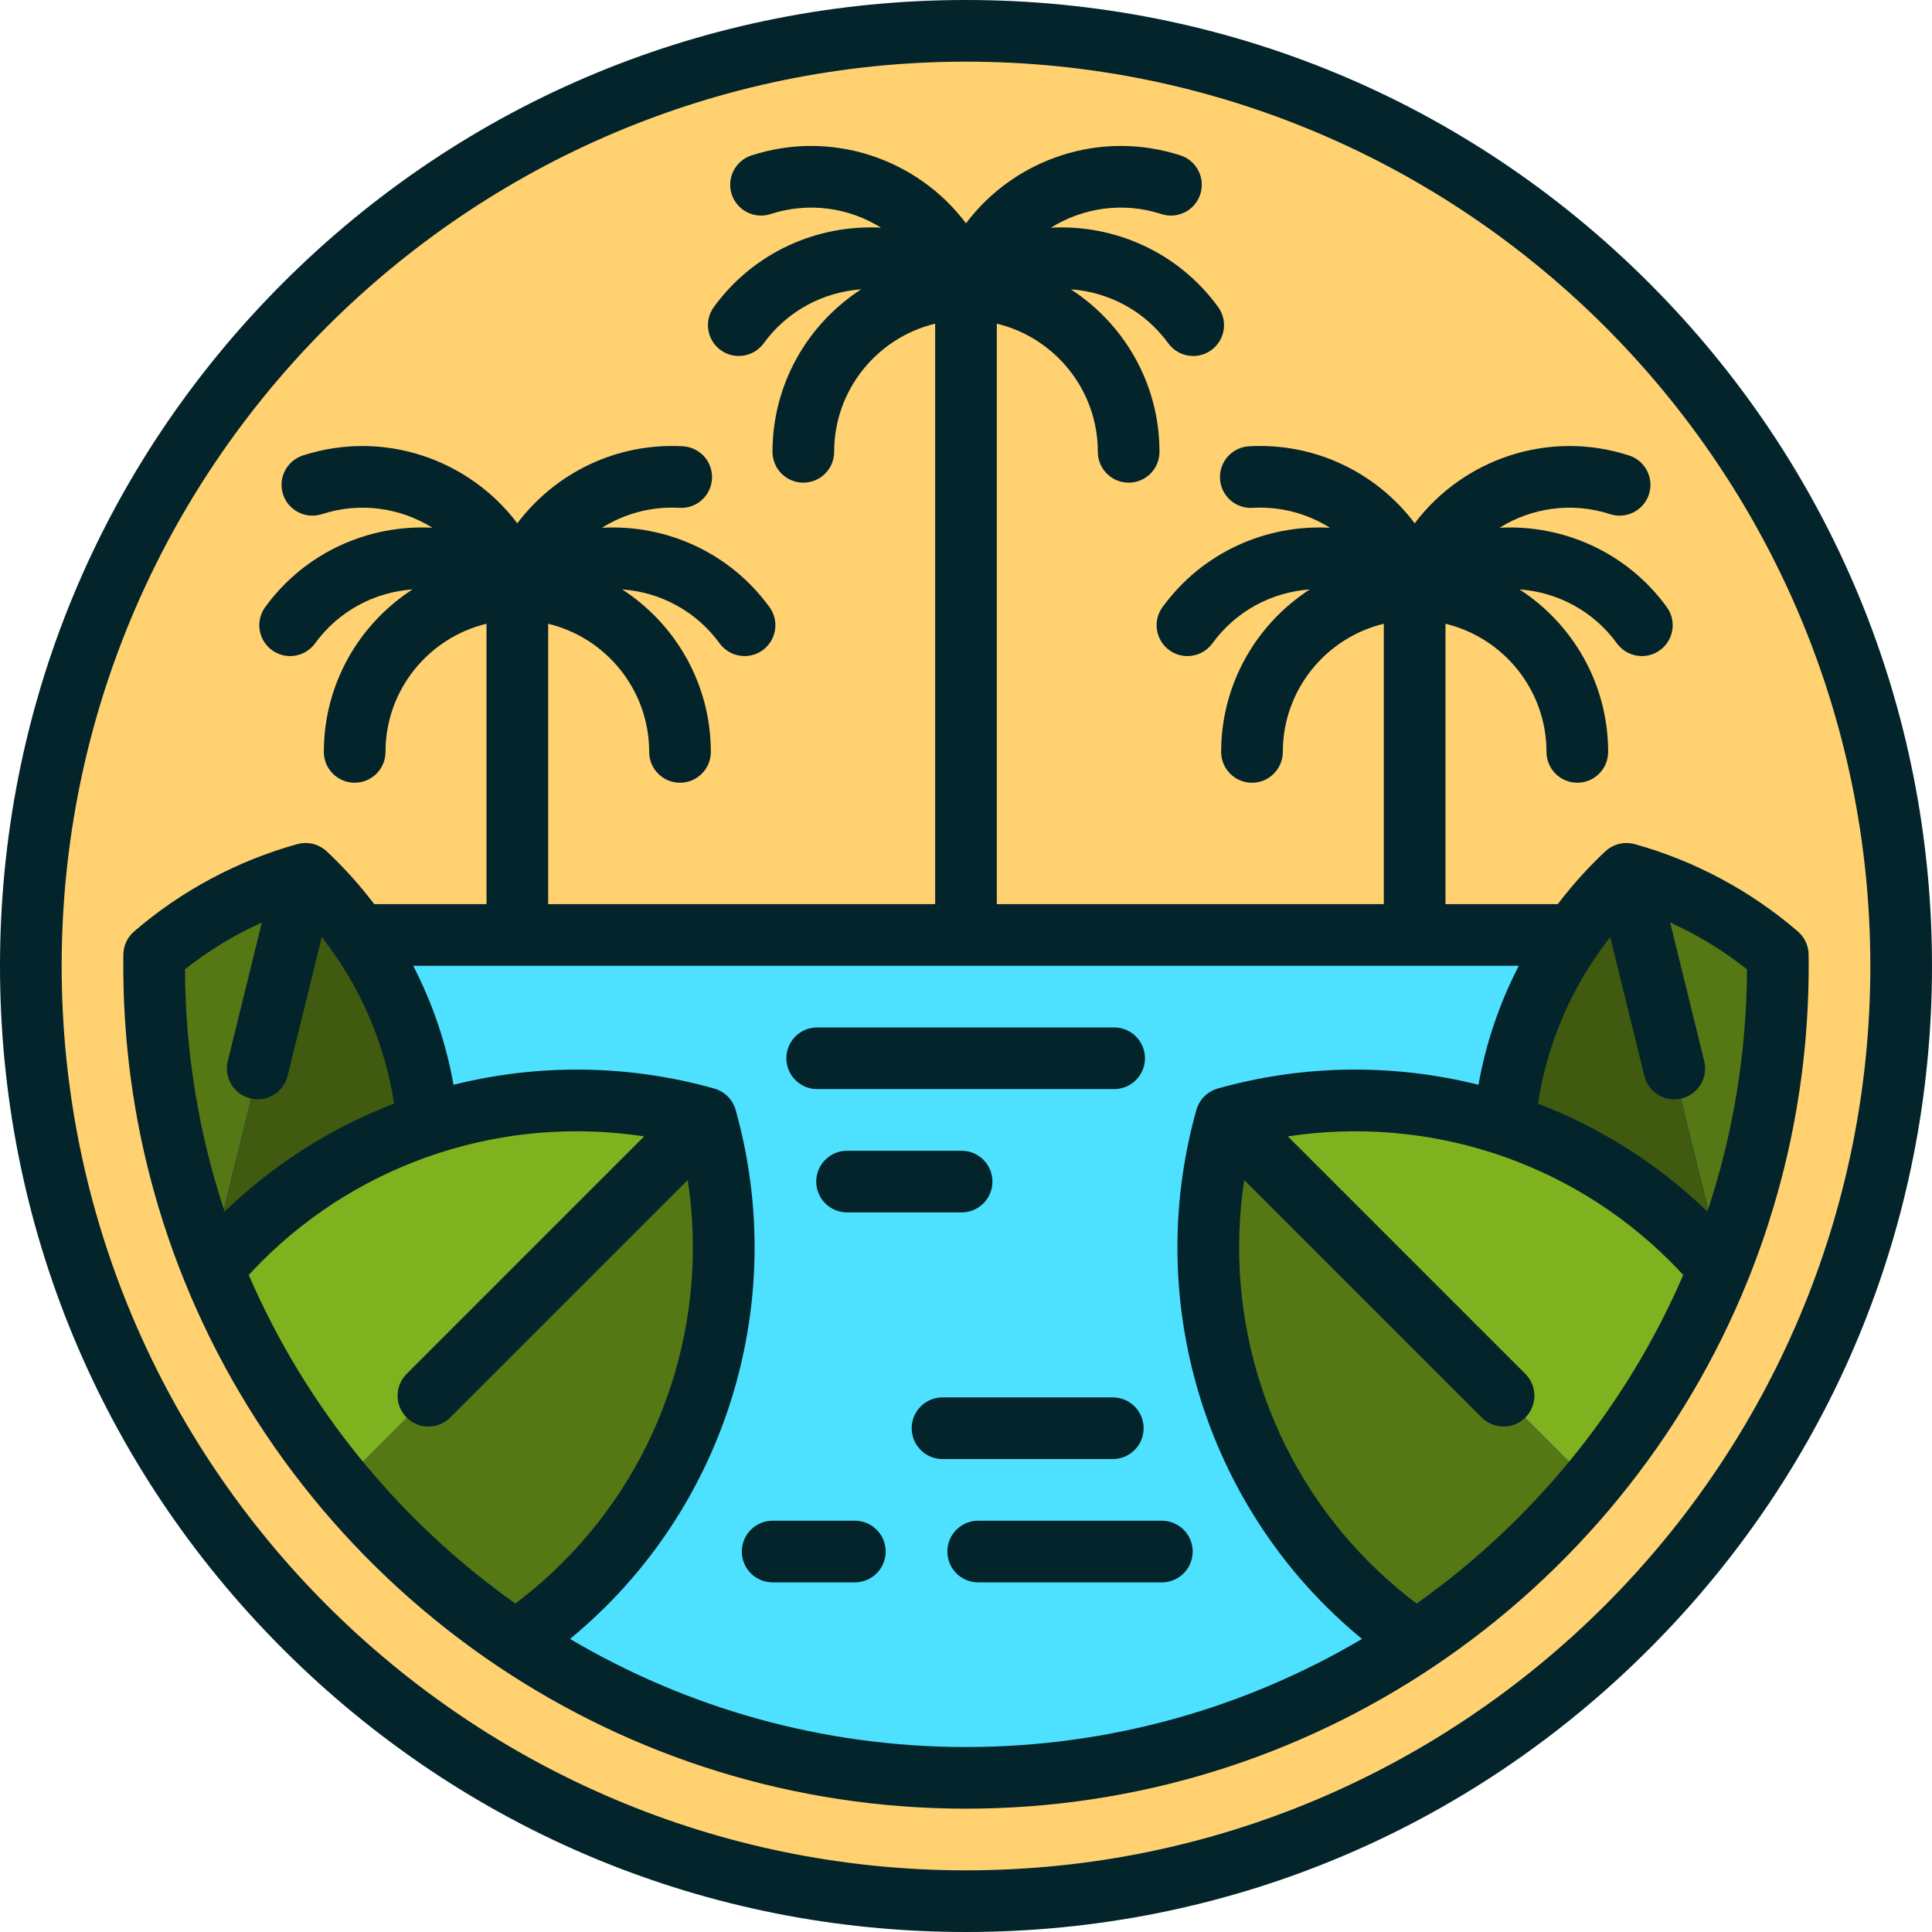 <?xml version="1.0" encoding="iso-8859-1"?>
<!-- Generator: Adobe Illustrator 19.0.0, SVG Export Plug-In . SVG Version: 6.00 Build 0)  -->
<svg version="1.1" id="Layer_1" xmlns="http://www.w3.org/2000/svg" xmlns:xlink="http://www.w3.org/1999/xlink" x="0px" y="0px"
	 viewBox="0 0 512 512" style="enable-background:new 0 0 512 512;" xml:space="preserve">
<circle style="fill:#FFD170;" cx="256" cy="256" r="247.83"/>
<path style="fill:#4DE1FF;" d="M256,471.149c118.823,0,215.149-96.326,215.149-215.149c0-2.757-21.856-5.497-21.959-8.229H62.81
	c-0.103,2.732-21.959,5.472-21.959,8.229C40.851,374.823,137.177,471.149,256,471.149z"/>
<path style="fill:#557714;" d="M80.985,231.573c-14.827,4.104-28.542,11.471-40.118,21.476c-0.013,0.982-0.016,1.966-0.016,2.951
	c0,27.676,5.266,54.141,14.827,78.466L80.985,231.573z"/>
<path style="fill:#405A0F;" d="M113.342,297.882c-2.235-25.454-13.944-49.074-32.356-66.308L55.678,334.466
	c0.243,0.618,33.157,1.241,33.405,1.855L113.342,297.882z"/>
<path style="fill:#7FB21E;" d="M63.617,328.484c-2.532,2.533-4.934,5.146-7.205,7.831l-0.033,0.052
	c8.353,20.728,19.846,39.85,33.879,56.791l96.821-96.821C144.548,284.374,97.025,295.076,63.617,328.484z"/>
<g>
	<path style="fill:#557714;" d="M187.079,296.338l-96.821,96.821c13.284,16.035,28.842,30.118,46.194,41.736l0.218,0.039
		c6.436-4.383,12.555-9.426,18.263-15.135C188.341,386.392,199.043,338.869,187.079,296.338z"/>
	<path style="fill:#557714;" d="M431.015,231.573c14.827,4.104,28.542,11.471,40.118,21.476c0.013,0.982,0.016,1.966,0.016,2.951
		c0,27.676-5.266,54.141-14.827,78.466L431.015,231.573z"/>
</g>
<path style="fill:#405A0F;" d="M398.658,297.882c2.235-25.454,13.944-49.074,32.356-66.308l25.307,102.892
	c-0.243,0.618-33.157,1.241-33.405,1.855L398.658,297.882z"/>
<path style="fill:#7FB21E;" d="M448.383,328.484c2.532,2.533,4.934,5.146,7.205,7.831l0.033,0.052
	c-8.353,20.728-19.846,39.85-33.879,56.791l-96.821-96.821C367.451,284.374,414.975,295.076,448.383,328.484z"/>
<path style="fill:#557714;" d="M324.921,296.338l96.821,96.821c-13.284,16.035-28.842,30.118-46.194,41.736l-0.218,0.039
	c-6.436-4.383-12.555-9.426-18.263-15.135C323.659,386.392,312.957,338.869,324.921,296.338z"/>
<g>
	<path style="fill:#03242B;" d="M437.019,74.981C388.667,26.628,324.38,0,256,0S123.333,26.628,74.981,74.981
		C26.628,123.332,0,187.62,0,256s26.628,132.668,74.981,181.019C123.333,485.372,187.62,512,256,512s132.667-26.628,181.019-74.981
		C485.372,388.668,512,324.38,512,256S485.372,123.332,437.019,74.981z M256,495.66c-132.149,0-239.66-107.51-239.66-239.66
		S123.851,16.34,256,16.34S495.66,123.851,495.66,256S388.149,495.66,256,495.66z"/>
	<path style="fill:#03242B;" d="M463.218,339.235c10.375-25.737,16.101-53.829,16.101-83.235c0-1.023-0.002-2.046-0.017-3.065
		c-0.033-2.333-1.062-4.54-2.827-6.067c-12.458-10.768-27.425-18.779-43.28-23.169c-0.346-0.093-0.667-0.159-0.992-0.207
		c-0.059-0.009-0.118-0.012-0.178-0.02c-0.255-0.032-0.512-0.052-0.771-0.059c-0.097-0.003-0.193-0.003-0.29-0.003
		c-0.225,0.001-0.451,0.014-0.679,0.035c-0.099,0.009-0.198,0.014-0.296,0.027c-0.277,0.035-0.555,0.085-0.831,0.149
		c-0.066,0.015-0.133,0.033-0.199,0.05c-0.272,0.071-0.538,0.155-0.796,0.251c-0.092,0.034-0.181,0.074-0.27,0.112
		c-0.214,0.088-0.42,0.183-0.623,0.286c-0.084,0.044-0.168,0.088-0.249,0.134c-0.228,0.127-0.448,0.265-0.659,0.413
		c-0.048,0.034-0.098,0.063-0.146,0.098c-0.265,0.193-0.517,0.4-0.756,0.621c-4.653,4.352-8.85,9.045-12.632,14.015h-29.759V165.3
		c15.335,3.69,26.767,17.511,26.767,33.962c0,4.512,3.657,8.17,8.17,8.17c4.513,0,8.17-3.658,8.17-8.17
		c0-18.038-9.371-33.918-23.491-43.061c9.939,0.707,19.515,5.621,25.816,14.295c1.599,2.201,4.089,3.368,6.616,3.368
		c1.665,0,3.345-0.508,4.795-1.561c3.652-2.653,4.46-7.762,1.807-11.412c-10.603-14.593-27.519-21.933-44.318-21.029
		c8.456-5.271,19.091-6.924,29.291-3.611c4.288,1.395,8.901-0.953,10.294-5.245c1.394-4.291-0.954-8.9-5.245-10.294
		c-21.359-6.939-44.027,0.96-56.832,17.974c-10.089-13.438-26.425-21.412-43.903-20.416c-4.505,0.259-7.947,4.121-7.688,8.626
		c0.257,4.505,4.104,7.947,8.626,7.689c7.413-0.431,14.535,1.525,20.516,5.282c-16.82-0.926-33.766,6.414-44.382,21.026
		c-2.653,3.65-1.843,8.761,1.807,11.412c1.45,1.053,3.13,1.561,4.795,1.561c2.525,0,5.017-1.168,6.616-3.368
		c6.302-8.674,15.877-13.588,25.816-14.294c-14.12,9.143-23.491,25.024-23.491,43.061c0,4.512,3.657,8.17,8.17,8.17
		c4.513,0,8.17-3.658,8.17-8.17c0-16.45,11.432-30.272,26.766-33.962v74.301H264.17V85.776c15.334,3.69,26.766,17.511,26.766,33.962
		c0,4.512,3.657,8.17,8.17,8.17c4.513,0,8.17-3.658,8.17-8.17c0-18.038-9.371-33.918-23.491-43.061
		c9.939,0.707,19.515,5.621,25.817,14.295c1.599,2.201,4.089,3.368,6.616,3.368c1.665,0,3.345-0.508,4.795-1.561
		c3.652-2.653,4.46-7.762,1.807-11.412c-10.603-14.593-27.518-21.932-44.317-21.029c8.456-5.27,19.09-6.923,29.29-3.611
		c4.289,1.397,8.901-0.953,10.294-5.245c1.394-4.291-0.954-8.9-5.245-10.294c-21.363-6.94-44.039,0.964-56.843,17.988
		c-12.805-17.023-35.482-24.928-56.843-17.988c-4.291,1.394-6.641,6.003-5.245,10.294c1.393,4.292,6.009,6.643,10.294,5.245
		c10.199-3.315,20.835-1.661,29.292,3.611c-16.799-0.904-33.716,6.435-44.32,21.028c-2.653,3.65-1.843,8.761,1.807,11.412
		c1.45,1.053,3.13,1.561,4.795,1.561c2.525,0,5.017-1.168,6.616-3.368c6.302-8.672,15.876-13.587,25.816-14.294
		c-14.12,9.143-23.49,25.024-23.49,43.061c0,4.512,3.657,8.17,8.17,8.17s8.17-3.658,8.17-8.17c0-16.45,11.432-30.272,26.766-33.962
		v153.824H145.271V165.3c15.334,3.69,26.766,17.511,26.766,33.962c0,4.512,3.657,8.17,8.17,8.17s8.17-3.658,8.17-8.17
		c0-18.038-9.371-33.918-23.49-43.061c9.939,0.707,19.514,5.621,25.816,14.294c1.599,2.201,4.089,3.368,6.616,3.368
		c1.665,0,3.345-0.508,4.795-1.561c3.652-2.653,4.46-7.762,1.807-11.412c-10.618-14.613-27.565-21.953-44.385-21.025
		c5.977-3.754,13.098-5.709,20.519-5.282c4.53,0.258,8.367-3.183,8.626-7.689c0.259-4.505-3.183-8.366-7.688-8.626
		c-17.458-0.992-33.805,6.981-43.901,20.42c-12.807-17.017-35.478-24.917-56.835-17.978c-4.291,1.394-6.641,6.003-5.245,10.294
		c1.394,4.293,6.01,6.642,10.294,5.245c10.199-3.314,20.834-1.66,29.291,3.611c-16.798-0.903-33.715,6.436-44.319,21.028
		c-2.653,3.65-1.843,8.761,1.807,11.412c1.45,1.053,3.13,1.561,4.795,1.561c2.525,0,5.017-1.168,6.616-3.368
		c6.302-8.672,15.876-13.587,25.816-14.294c-14.12,9.143-23.491,25.024-23.491,43.061c0,4.512,3.657,8.17,8.17,8.17
		s8.17-3.658,8.17-8.17c0-16.45,11.432-30.272,26.767-33.962v74.301H99.173c-3.782-4.971-7.98-9.663-12.606-13.993
		c-0.265-0.243-0.517-0.45-0.782-0.644c-0.048-0.035-0.097-0.064-0.146-0.098c-0.212-0.147-0.431-0.284-0.659-0.412
		c-0.083-0.047-0.167-0.09-0.251-0.135c-0.203-0.105-0.411-0.199-0.624-0.288c-0.089-0.037-0.178-0.077-0.268-0.111
		c-0.263-0.097-0.532-0.182-0.808-0.254c-0.06-0.015-0.119-0.031-0.179-0.045c-0.284-0.068-0.569-0.118-0.852-0.154
		c-0.086-0.011-0.171-0.015-0.257-0.023c-0.245-0.023-0.489-0.036-0.732-0.037c-0.081,0-0.16,0-0.241,0.002
		c-0.285,0.008-0.568,0.028-0.848,0.065c-0.036,0.004-0.071,0.007-0.107,0.012c-0.338,0.049-0.669,0.118-0.995,0.208
		c-15.872,4.392-30.839,12.403-43.297,23.172c-1.765,1.526-2.793,3.733-2.827,6.067c-0.013,1.02-0.015,2.043-0.015,3.066
		c0,29.406,5.726,57.498,16.101,83.234c0.021,0.053,0.044,0.107,0.065,0.159c16.906,41.843,46.13,77.434,83.162,102.249
		c0.051,0.035,0.102,0.068,0.155,0.101c35.463,23.723,78.06,37.576,123.836,37.576c45.777,0,88.374-13.853,123.839-37.576
		c0.05-0.034,0.101-0.065,0.151-0.099c37.033-24.816,66.258-60.406,83.164-102.25C463.175,339.341,463.199,339.288,463.218,339.235z
		 M452.482,321.084c-13.091-12.642-28.409-22.275-44.919-28.628c2.488-16.143,9.098-31.306,19.162-44.12l9.045,36.775
		c0.917,3.726,4.254,6.22,7.927,6.22c0.646,0,1.302-0.077,1.958-0.239c4.381-1.077,7.06-5.503,5.983-9.885l-9.038-36.746
		c7.27,3.287,14.153,7.463,20.378,12.434C462.881,279.303,459.192,300.876,452.482,321.084z M69.401,244.459l-9.038,36.746
		c-1.077,4.381,1.601,8.807,5.983,9.885c0.656,0.161,1.312,0.239,1.958,0.239c3.673,0,7.011-2.495,7.927-6.22l9.045-36.775
		c10.064,12.814,16.674,27.978,19.162,44.121c-16.509,6.353-31.828,15.986-44.919,28.628c-6.712-20.208-10.4-41.782-10.496-64.192
		C55.249,251.923,62.131,247.746,69.401,244.459z M65.922,337.884c1.134-1.233,2.294-2.443,3.473-3.622
		c26.674-26.675,64.45-38.744,101.313-33.107l-62.947,62.947c-3.191,3.191-3.191,8.364,0,11.554
		c1.596,1.596,3.686,2.393,5.778,2.393c2.09,0,4.182-0.797,5.778-2.393l62.945-62.945c5.636,36.865-6.432,74.638-33.106,101.313
		c-3.939,3.939-8.157,7.603-12.584,10.936C105.721,403.087,81.101,372.984,65.922,337.884z M151.062,434.335
		c3.349-2.759,6.575-5.684,9.65-8.757c34.28-34.281,47.398-84.651,34.234-131.452c-0.1-0.345-0.21-0.656-0.339-0.962
		c-0.02-0.046-0.042-0.09-0.063-0.136c-0.109-0.246-0.231-0.487-0.365-0.722c-0.042-0.074-0.086-0.148-0.131-0.221
		c-0.126-0.207-0.264-0.407-0.41-0.605c-0.05-0.068-0.096-0.136-0.148-0.202c-0.195-0.247-0.402-0.488-0.63-0.716
		c-0.233-0.233-0.474-0.44-0.72-0.635c-0.066-0.052-0.136-0.099-0.204-0.149c-0.196-0.146-0.395-0.282-0.601-0.407
		c-0.074-0.045-0.148-0.089-0.223-0.132c-0.234-0.134-0.474-0.255-0.718-0.363c-0.047-0.021-0.093-0.045-0.141-0.065
		c-0.305-0.129-0.614-0.239-0.929-0.328c-22.981-6.466-46.786-6.587-69.135-1.007c-1.96-11.043-5.586-21.658-10.69-31.536h293.001
		c-5.103,9.878-8.73,20.492-10.689,31.535c-22.347-5.581-46.152-5.46-69.104,0.997c-0.346,0.101-0.657,0.21-0.961,0.339
		c-0.047,0.02-0.092,0.044-0.138,0.064c-0.245,0.109-0.485,0.23-0.721,0.364c-0.075,0.042-0.148,0.086-0.221,0.131
		c-0.206,0.126-0.407,0.264-0.604,0.41c-0.068,0.05-0.136,0.097-0.202,0.148c-0.247,0.195-0.487,0.402-0.715,0.63
		c-0.233,0.233-0.44,0.474-0.635,0.721c-0.051,0.065-0.098,0.134-0.148,0.202c-0.146,0.197-0.283,0.399-0.41,0.606
		c-0.045,0.073-0.087,0.146-0.13,0.22c-0.134,0.236-0.256,0.477-0.365,0.723c-0.021,0.046-0.044,0.089-0.063,0.136
		c-0.129,0.306-0.239,0.617-0.329,0.934c-13.174,46.831-0.056,97.199,34.224,131.482c3.074,3.073,6.3,5.997,9.648,8.756
		c-30.791,18.186-66.665,28.643-104.94,28.643S181.85,452.522,151.062,434.335z M375.429,424.959
		c-4.428-3.333-8.645-6.997-12.584-10.935c-26.675-26.675-38.743-64.448-33.107-101.313l62.947,62.947
		c1.596,1.595,3.688,2.393,5.778,2.393s4.182-0.797,5.778-2.393c3.191-3.191,3.191-8.364,0-11.554l-62.948-62.948
		c36.864-5.635,74.638,6.431,101.315,33.107c1.179,1.178,2.338,2.388,3.472,3.621C430.899,372.984,406.28,403.087,375.429,424.959z"
		/>
	<path style="fill:#03242B;" d="M216.561,288.622h78.698c4.513,0,8.17-3.658,8.17-8.17c0-4.512-3.657-8.17-8.17-8.17h-78.698
		c-4.513,0-8.17,3.658-8.17,8.17C208.391,284.964,212.048,288.622,216.561,288.622z"/>
	<path style="fill:#03242B;" d="M224.481,304.962c-4.513,0-8.17,3.658-8.17,8.17c0,4.512,3.657,8.17,8.17,8.17h30.355
		c4.513,0,8.17-3.658,8.17-8.17c0-4.512-3.657-8.17-8.17-8.17H224.481z"/>
	<path style="fill:#03242B;" d="M303.073,378.494c0-4.512-3.657-8.17-8.17-8.17h-45.126c-4.513,0-8.17,3.658-8.17,8.17
		c0,4.512,3.657,8.17,8.17,8.17h45.126C299.415,386.665,303.073,383.007,303.073,378.494z"/>
	<path style="fill:#03242B;" d="M307.91,403.005h-48.682c-4.513,0-8.17,3.658-8.17,8.17c0,4.512,3.657,8.17,8.17,8.17h48.682
		c4.513,0,8.17-3.658,8.17-8.17C316.08,406.663,312.423,403.005,307.91,403.005z"/>
	<path style="fill:#03242B;" d="M226.547,403.005H204.76c-4.513,0-8.17,3.658-8.17,8.17c0,4.512,3.657,8.17,8.17,8.17h21.787
		c4.513,0,8.17-3.658,8.17-8.17C234.717,406.663,231.059,403.005,226.547,403.005z"/>
</g>
<g>
</g>
<g>
</g>
<g>
</g>
<g>
</g>
<g>
</g>
<g>
</g>
<g>
</g>
<g>
</g>
<g>
</g>
<g>
</g>
<g>
</g>
<g>
</g>
<g>
</g>
<g>
</g>
<g>
</g>
</svg>
